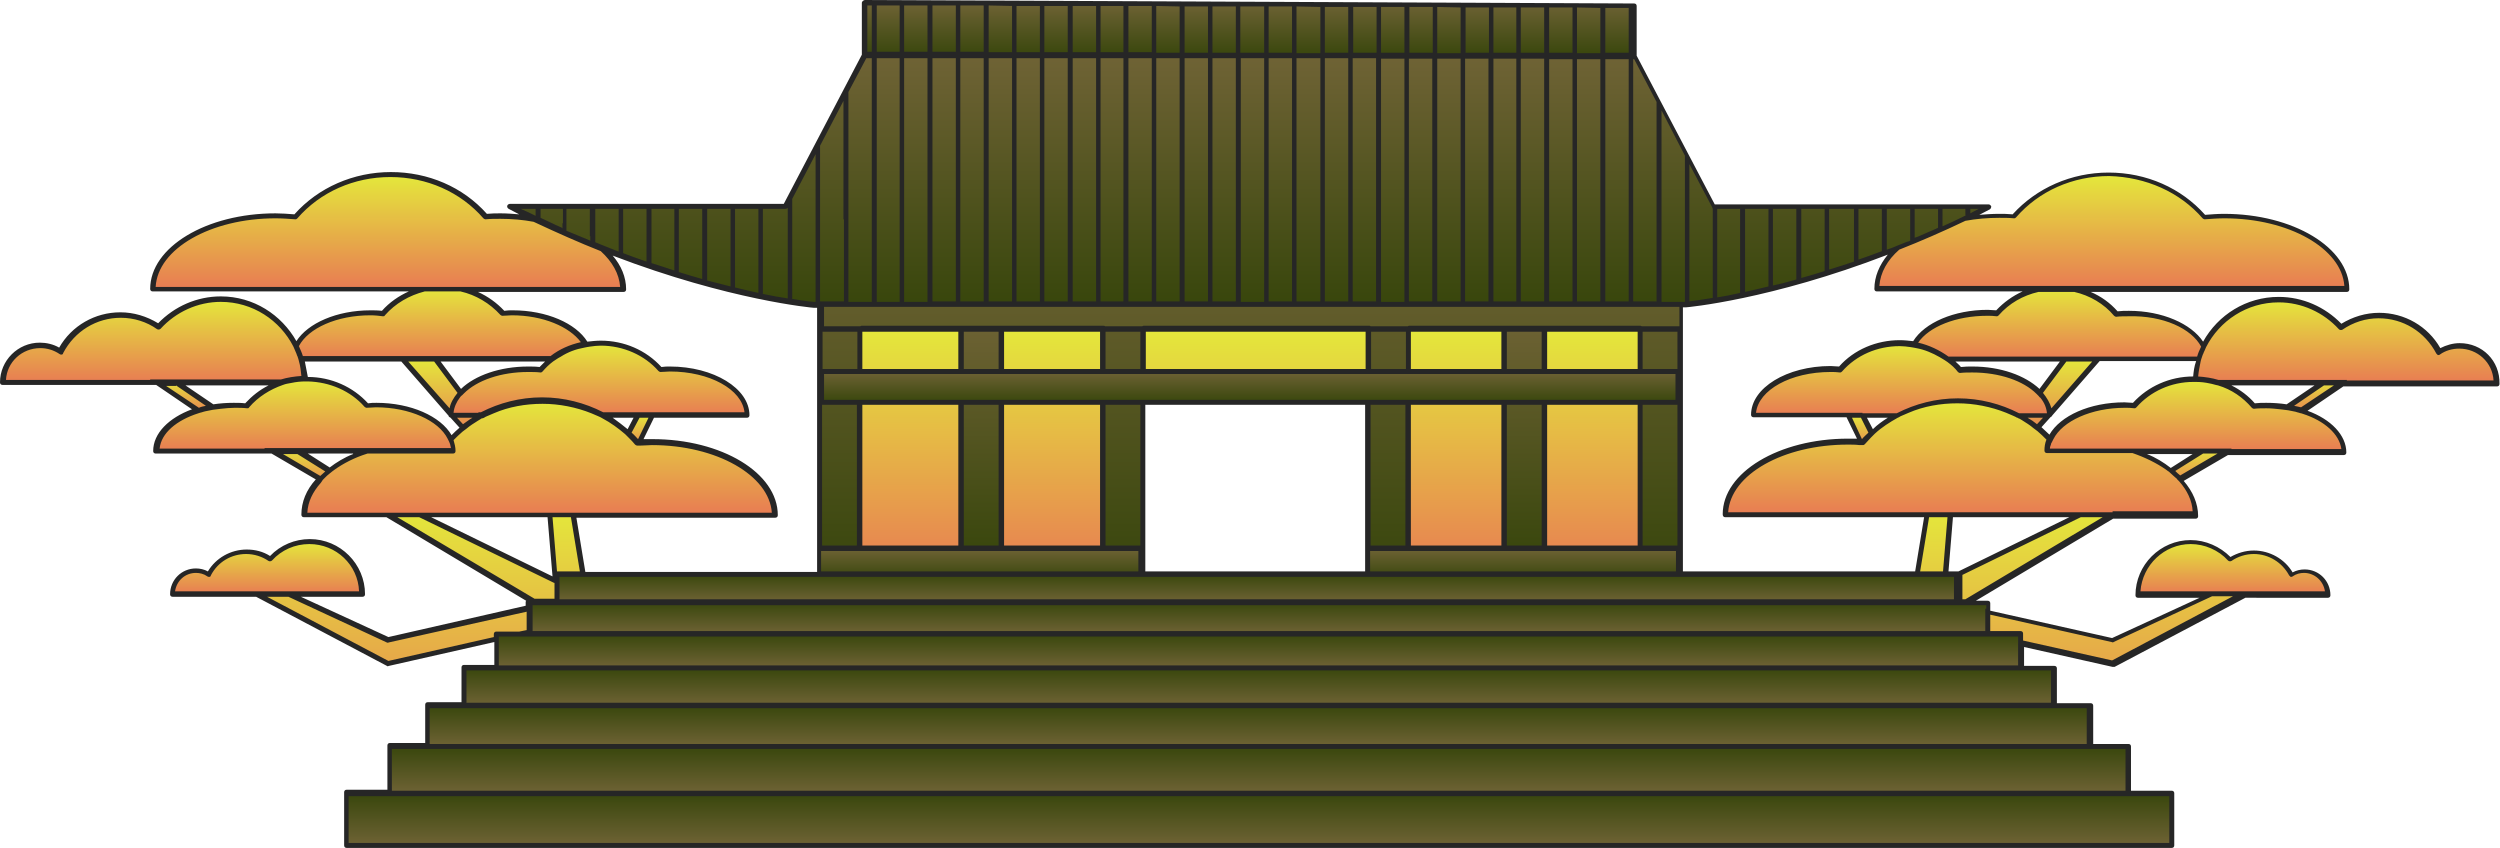 <?xml version="1.0" encoding="UTF-8"?><svg xmlns="http://www.w3.org/2000/svg" xmlns:xlink="http://www.w3.org/1999/xlink" height="170.5" id="Layer_1" preserveAspectRatio="xMidYMid meet" version="1.1" viewBox="-0.1 0.0 502.7 170.5" width="502.7" x="0" xml:space="preserve" y="0" zoomAndPan="magnify"><g><linearGradient gradientUnits="userSpaceOnUse" id="SVGID_1_" x1="91.371" x2="91.371" xlink:actuate="onLoad" xlink:show="other" xlink:type="simple" xmlns:xlink="http://www.w3.org/1999/xlink" y1="102.335" y2="154.957"><stop offset="0" stop-color="#e4e83b"/><stop offset="1" stop-color="#e87b53"/></linearGradient><path d="M115 102.3L118.5 123.3 131.2 155 116.9 155 112.1 125.7 77.9 133.4 51.6 119.4 58 119.4 77.9 128.6 108.5 121.8 77.9 103.5 84.4 103.5 111.6 116.8 110.5 103.5z" fill="url(#SVGID_1_)"/><linearGradient gradientUnits="userSpaceOnUse" id="SVGID_00000176728671196271749290000007960213261435611809_" x1="89.372" x2="89.372" xlink:actuate="onLoad" xlink:show="other" xlink:type="simple" xmlns:xlink="http://www.w3.org/1999/xlink" y1="72.18" y2="88.237"><stop offset="0" stop-color="#e4e83b"/><stop offset="1" stop-color="#e87b53"/></linearGradient><path d="M80.9 72.2L94.9 88.2 97.9 86.1 87.5 72.2z" fill="url(#SVGID_00000176728671196271749290000007960213261435611809_)"/><linearGradient gradientUnits="userSpaceOnUse" id="SVGID_00000095336369390694645040000003739330452680156332_" x1="128.208" x2="128.208" xlink:actuate="onLoad" xlink:show="other" xlink:type="simple" xmlns:xlink="http://www.w3.org/1999/xlink" y1="83.476" y2="90.726"><stop offset="0" stop-color="#e4e83b"/><stop offset="1" stop-color="#e87b53"/></linearGradient><path d="M131.2 83.5L127.6 90.7 125.2 89.3 128.2 83.5z" fill="url(#SVGID_00000095336369390694645040000003739330452680156332_)"/><linearGradient gradientUnits="userSpaceOnUse" id="SVGID_00000154413872713566483990000001060940018916431265_" x1="61.392" x2="61.392" xlink:actuate="onLoad" xlink:show="other" xlink:type="simple" xmlns:xlink="http://www.w3.org/1999/xlink" y1="89.989" y2="98.22"><stop offset="0" stop-color="#e4e83b"/><stop offset="1" stop-color="#e87b53"/></linearGradient><path d="M53.6 90L67.7 98.2 69.1 96.5 59.9 90.7z" fill="url(#SVGID_00000154413872713566483990000001060940018916431265_)"/><linearGradient gradientUnits="userSpaceOnUse" id="SVGID_00000122718958256425224850000015358282318563272323_" x1="37.9" x2="37.9" xlink:actuate="onLoad" xlink:show="other" xlink:type="simple" xmlns:xlink="http://www.w3.org/1999/xlink" y1="76.329" y2="83.476"><stop offset="0" stop-color="#e4e83b"/><stop offset="1" stop-color="#e87b53"/></linearGradient><path d="M30.6 76.3L41.3 83.5 45.2 83.5 34.6 76.3z" fill="url(#SVGID_00000122718958256425224850000015358282318563272323_)"/><linearGradient gradientUnits="userSpaceOnUse" id="SVGID_00000065771056822397026550000005623111972947472804_" x1="88.727" x2="88.727" xlink:actuate="onLoad" xlink:show="other" xlink:type="simple" xmlns:xlink="http://www.w3.org/1999/xlink" y1="57.783" y2="72.283"><stop offset="0" stop-color="#e4e83b"/><stop offset="1" stop-color="#e87b53"/></linearGradient><path d="M74.5,63c0.9,0,1.7,0,2.5,0.1 c2.8-3.3,7.2-5.4,12.1-5.4c4.8,0,9.2,2.1,12,5.3c0.6,0,1.3-0.1,1.9-0.1c8.6,0,15.5,4.1,15.5,9.3h-13.9H90h-2.5H73.5H58.9 C58.9,67.2,65.9,63,74.5,63z" fill="url(#SVGID_00000065771056822397026550000005623111972947472804_)"/><linearGradient gradientUnits="userSpaceOnUse" id="SVGID_00000155834975095429306600000001019468802844788914_" x1="53.638" x2="53.638" xlink:actuate="onLoad" xlink:show="other" xlink:type="simple" xmlns:xlink="http://www.w3.org/1999/xlink" y1="108.958" y2="119.536"><stop offset="0" stop-color="#e4e83b"/><stop offset="1" stop-color="#e87b53"/></linearGradient><path d="M39.3,114.8c1,0,1.9,0.3,2.6,0.8 c1.4-2.7,4.3-4.6,7.6-4.6c1.8,0,3.4,0.5,4.8,1.5c1.9-2.2,4.7-3.5,7.9-3.5c5.8,0,10.6,4.7,10.6,10.6H58h-6.5H44h-3.1h-6.4 C34.6,116.9,36.7,114.8,39.3,114.8z" fill="url(#SVGID_00000155834975095429306600000001019468802844788914_)"/><linearGradient gradientUnits="userSpaceOnUse" id="SVGID_00000052824941595246341570000000557755773062071690_" x1="30.868" x2="30.868" xlink:actuate="onLoad" xlink:show="other" xlink:type="simple" xmlns:xlink="http://www.w3.org/1999/xlink" y1="60.254" y2="77.066"><stop offset="0" stop-color="#e4e83b"/><stop offset="1" stop-color="#e87b53"/></linearGradient><path d="M8,69.6c1.5,0,3,0.5,4.1,1.3 c2.3-4.4,6.8-7.4,12.1-7.4c2.8,0,5.5,0.9,7.6,2.4c3.1-3.4,7.5-5.6,12.5-5.6c9.3,0,16.8,7.5,16.8,16.8H37.8H27.6H15.5h-4.9H0.5 C0.5,72.9,3.9,69.6,8,69.6z" fill="url(#SVGID_00000052824941595246341570000000557755773062071690_)"/><linearGradient gradientUnits="userSpaceOnUse" id="SVGID_00000075148697638487681480000013774432026675254181_" x1="77.944" x2="77.944" xlink:actuate="onLoad" xlink:show="other" xlink:type="simple" xmlns:xlink="http://www.w3.org/1999/xlink" y1="35.173" y2="58.199"><stop offset="0" stop-color="#e4e83b"/><stop offset="1" stop-color="#e87b53"/></linearGradient><path d="M55.3,43.5c1.4,0,2.7,0.1,4,0.2 c4.5-5.2,11.4-8.5,19.1-8.5c7.7,0,14.6,3.3,19.1,8.4c1-0.1,2-0.1,3-0.1c13.6,0,24.6,6.6,24.6,14.7h-22.1H79.9h-4H53.8H30.6 C30.6,50.1,41.7,43.5,55.3,43.5z" fill="url(#SVGID_00000075148697638487681480000013774432026675254181_)"/><linearGradient gradientUnits="userSpaceOnUse" id="SVGID_00000021836159657245506930000013072992023601582225_" x1="120.373" x2="120.373" xlink:actuate="onLoad" xlink:show="other" xlink:type="simple" xmlns:xlink="http://www.w3.org/1999/xlink" y1="69.079" y2="83.579"><stop offset="0" stop-color="#e4e83b"/><stop offset="1" stop-color="#e87b53"/></linearGradient><path d="M106.1,74.3c0.9,0,1.7,0,2.5,0.1 c2.8-3.3,7.2-5.4,12.1-5.4c4.8,0,9.2,2.1,12,5.3c0.6,0,1.3-0.1,1.9-0.1c8.6,0,15.5,4.1,15.5,9.3h-13.9h-14.6h-2.5h-13.9H90.6 C90.6,78.5,97.5,74.3,106.1,74.3z" fill="url(#SVGID_00000021836159657245506930000013072992023601582225_)"/><linearGradient gradientUnits="userSpaceOnUse" id="SVGID_00000137092456405322807990000010082952891391679113_" x1="108.493" x2="108.493" xlink:actuate="onLoad" xlink:show="other" xlink:type="simple" xmlns:xlink="http://www.w3.org/1999/xlink" y1="80.588" y2="103.614"><stop offset="0" stop-color="#e4e83b"/><stop offset="1" stop-color="#e87b53"/></linearGradient><path d="M85.8,88.9c1.4,0,2.7,0.1,4,0.2 c4.5-5.2,11.4-8.5,19.1-8.5c7.7,0,14.6,3.3,19.1,8.4c1-0.1,2-0.1,3-0.1c13.6,0,24.6,6.6,24.6,14.7h-22.1h-23.2h-4H84.4H61.2 C61.2,95.5,72.2,88.9,85.8,88.9z" fill="url(#SVGID_00000137092456405322807990000010082952891391679113_)"/><linearGradient gradientUnits="userSpaceOnUse" id="SVGID_00000116921934666970243540000012053280885809776541_" x1="61.196" x2="61.196" xlink:actuate="onLoad" xlink:show="other" xlink:type="simple" xmlns:xlink="http://www.w3.org/1999/xlink" y1="76.329" y2="90.828"><stop offset="0" stop-color="#e4e83b"/><stop offset="1" stop-color="#e87b53"/></linearGradient><path d="M46.9,81.6c0.9,0,1.7,0,2.5,0.1 c2.8-3.3,7.2-5.4,12.1-5.4c4.8,0,9.2,2.1,12,5.3c0.6,0,1.3-0.1,1.9-0.1c8.6,0,15.5,4.1,15.5,9.3H77H62.5h-2.5H46H31.4 C31.4,85.7,38.4,81.6,46.9,81.6z" fill="url(#SVGID_00000116921934666970243540000012053280885809776541_)"/><linearGradient gradientTransform="matrix(-1 0 0 1 11063.647 0)" gradientUnits="userSpaceOnUse" id="SVGID_00000046310447492035084620000015830720530130462848_" x1="10652.431" x2="10652.431" xlink:actuate="onLoad" xlink:show="other" xlink:type="simple" xmlns:xlink="http://www.w3.org/1999/xlink" y1="102.335" y2="154.957"><stop offset="0" stop-color="#e4e83b"/><stop offset="1" stop-color="#e87b53"/></linearGradient><path d="M387.6 102.3L384.1 123.3 371.4 155 385.7 155 390.4 125.7 424.6 133.4 451 119.4 444.6 119.4 424.6 128.6 394.1 121.8 424.6 103.5 418.2 103.5 391 116.8 392.1 103.5z" fill="url(#SVGID_00000046310447492035084620000015830720530130462848_)"/><linearGradient gradientTransform="matrix(-1 0 0 1 11063.647 0)" gradientUnits="userSpaceOnUse" id="SVGID_00000157993409469339250060000009840745074376111248_" x1="10650.433" x2="10650.433" xlink:actuate="onLoad" xlink:show="other" xlink:type="simple" xmlns:xlink="http://www.w3.org/1999/xlink" y1="72.18" y2="88.237"><stop offset="0" stop-color="#e4e83b"/><stop offset="1" stop-color="#e87b53"/></linearGradient><path d="M421.7 72.2L407.7 88.2 404.7 86.1 415.1 72.2z" fill="url(#SVGID_00000157993409469339250060000009840745074376111248_)"/><linearGradient gradientTransform="matrix(-1 0 0 1 11063.647 0)" gradientUnits="userSpaceOnUse" id="SVGID_00000014631385761243668930000010792791447350883514_" x1="10689.269" x2="10689.269" xlink:actuate="onLoad" xlink:show="other" xlink:type="simple" xmlns:xlink="http://www.w3.org/1999/xlink" y1="83.476" y2="90.726"><stop offset="0" stop-color="#e4e83b"/><stop offset="1" stop-color="#e87b53"/></linearGradient><path d="M371.4 83.5L374.9 90.7 377.3 89.3 374.4 83.5z" fill="url(#SVGID_00000014631385761243668930000010792791447350883514_)"/><linearGradient gradientTransform="matrix(-1 0 0 1 11063.647 0)" gradientUnits="userSpaceOnUse" id="SVGID_00000152955822927655877800000003118189223708704391_" x1="10622.451" x2="10622.451" xlink:actuate="onLoad" xlink:show="other" xlink:type="simple" xmlns:xlink="http://www.w3.org/1999/xlink" y1="89.989" y2="98.22"><stop offset="0" stop-color="#e4e83b"/><stop offset="1" stop-color="#e87b53"/></linearGradient><path d="M448.9 90L434.8 98.2 433.4 96.5 442.7 90.7z" fill="url(#SVGID_00000152955822927655877800000003118189223708704391_)"/><linearGradient gradientTransform="matrix(-1 0 0 1 11063.647 0)" gradientUnits="userSpaceOnUse" id="SVGID_00000165223554123258998590000005365171364717658267_" x1="10598.96" x2="10598.96" xlink:actuate="onLoad" xlink:show="other" xlink:type="simple" xmlns:xlink="http://www.w3.org/1999/xlink" y1="76.329" y2="83.476"><stop offset="0" stop-color="#e4e83b"/><stop offset="1" stop-color="#e87b53"/></linearGradient><path d="M471.9 76.3L461.3 83.5 457.4 83.5 468 76.3z" fill="url(#SVGID_00000165223554123258998590000005365171364717658267_)"/><linearGradient gradientTransform="matrix(-1 0 0 1 11063.647 0)" gradientUnits="userSpaceOnUse" id="SVGID_00000152971275877145557110000003235851676000029356_" x1="10649.787" x2="10649.787" xlink:actuate="onLoad" xlink:show="other" xlink:type="simple" xmlns:xlink="http://www.w3.org/1999/xlink" y1="57.783" y2="72.283"><stop offset="0" stop-color="#e4e83b"/><stop offset="1" stop-color="#e87b53"/></linearGradient><path d="M428.1,63c-0.9,0-1.7,0-2.5,0.1 c-2.8-3.3-7.2-5.4-12.1-5.4c-4.8,0-9.2,2.1-12,5.3c-0.6,0-1.3-0.1-1.9-0.1c-8.6,0-15.5,4.1-15.5,9.3H398h14.6h2.5h13.9h14.6 C443.6,67.2,436.7,63,428.1,63z" fill="url(#SVGID_00000152971275877145557110000003235851676000029356_)"/><linearGradient gradientTransform="matrix(-1 0 0 1 11063.647 0)" gradientUnits="userSpaceOnUse" id="SVGID_00000105385258870862848520000014380331952314968759_" x1="10614.698" x2="10614.698" xlink:actuate="onLoad" xlink:show="other" xlink:type="simple" xmlns:xlink="http://www.w3.org/1999/xlink" y1="108.958" y2="119.536"><stop offset="0" stop-color="#e4e83b"/><stop offset="1" stop-color="#e87b53"/></linearGradient><path d="M463.3,114.8c-1,0-1.9,0.3-2.6,0.8 c-1.4-2.7-4.3-4.6-7.6-4.6c-1.8,0-3.4,0.5-4.8,1.5c-1.9-2.2-4.7-3.5-7.9-3.5c-5.8,0-10.6,4.7-10.6,10.6h14.7h6.5h7.6h3.1h6.4 C468,116.9,465.9,114.8,463.3,114.8z" fill="url(#SVGID_00000105385258870862848520000014380331952314968759_)"/><linearGradient gradientTransform="matrix(-1 0 0 1 11063.647 0)" gradientUnits="userSpaceOnUse" id="SVGID_00000155146249767001918430000013976166260103140763_" x1="10591.929" x2="10591.929" xlink:actuate="onLoad" xlink:show="other" xlink:type="simple" xmlns:xlink="http://www.w3.org/1999/xlink" y1="60.254" y2="77.066"><stop offset="0" stop-color="#e4e83b"/><stop offset="1" stop-color="#e87b53"/></linearGradient><path d="M494.6,69.6c-1.5,0-3,0.5-4.1,1.3 c-2.3-4.4-6.8-7.4-12.1-7.4c-2.8,0-5.5,0.9-7.6,2.4c-3.1-3.4-7.5-5.6-12.5-5.6c-9.3,0-16.8,7.5-16.8,16.8h23.4H475h12.1h4.9H502 C502,72.9,498.7,69.6,494.6,69.6z" fill="url(#SVGID_00000155146249767001918430000013976166260103140763_)"/><linearGradient gradientTransform="matrix(-1 0 0 1 11063.647 0)" gradientUnits="userSpaceOnUse" id="SVGID_00000173135760550761924090000016178017391620138429_" x1="10639.004" x2="10639.004" xlink:actuate="onLoad" xlink:show="other" xlink:type="simple" xmlns:xlink="http://www.w3.org/1999/xlink" y1="35.173" y2="58.199"><stop offset="0" stop-color="#e4e83b"/><stop offset="1" stop-color="#e87b53"/></linearGradient><path d="M447.3,43.5c-1.4,0-2.7,0.1-4,0.2 c-4.5-5.2-11.4-8.5-19.1-8.5c-7.7,0-14.6,3.3-19.1,8.4c-1-0.1-2-0.1-3-0.1c-13.6,0-24.6,6.6-24.6,14.7h22.1h23.2h4h22.1h23.2 C471.9,50.1,460.9,43.5,447.3,43.5z" fill="url(#SVGID_00000173135760550761924090000016178017391620138429_)"/><linearGradient gradientTransform="matrix(-1 0 0 1 11063.647 0)" gradientUnits="userSpaceOnUse" id="SVGID_00000178924470479370342570000012829844978390882445_" x1="10681.433" x2="10681.433" xlink:actuate="onLoad" xlink:show="other" xlink:type="simple" xmlns:xlink="http://www.w3.org/1999/xlink" y1="69.079" y2="83.579"><stop offset="0" stop-color="#e4e83b"/><stop offset="1" stop-color="#e87b53"/></linearGradient><path d="M396.5,74.3c-0.9,0-1.7,0-2.5,0.1 c-2.8-3.3-7.2-5.4-12.1-5.4c-4.8,0-9.2,2.1-12,5.3c-0.6,0-1.3-0.1-1.9-0.1c-8.6,0-15.5,4.1-15.5,9.3h13.9H381h2.5h13.9H412 C412,78.5,405,74.3,396.5,74.3z" fill="url(#SVGID_00000178924470479370342570000012829844978390882445_)"/><linearGradient gradientTransform="matrix(-1 0 0 1 11063.647 0)" gradientUnits="userSpaceOnUse" id="SVGID_00000018207505780038115380000005804485084044458937_" x1="10669.553" x2="10669.553" xlink:actuate="onLoad" xlink:show="other" xlink:type="simple" xmlns:xlink="http://www.w3.org/1999/xlink" y1="80.588" y2="103.614"><stop offset="0" stop-color="#e4e83b"/><stop offset="1" stop-color="#e87b53"/></linearGradient><path d="M416.7,88.9c-1.4,0-2.7,0.1-4,0.2 c-4.5-5.2-11.4-8.5-19.1-8.5c-7.7,0-14.6,3.3-19.1,8.4c-1-0.1-2-0.1-3-0.1c-13.6,0-24.6,6.6-24.6,14.7h22.1h23.2h4h22.1h23.2 C441.4,95.5,430.4,88.9,416.7,88.9z" fill="url(#SVGID_00000018207505780038115380000005804485084044458937_)"/><linearGradient gradientTransform="matrix(-1 0 0 1 11063.647 0)" gradientUnits="userSpaceOnUse" id="SVGID_00000139980781946707205390000009412225511979740807_" x1="10622.256" x2="10622.256" xlink:actuate="onLoad" xlink:show="other" xlink:type="simple" xmlns:xlink="http://www.w3.org/1999/xlink" y1="76.329" y2="90.828"><stop offset="0" stop-color="#e4e83b"/><stop offset="1" stop-color="#e87b53"/></linearGradient><path d="M455.7,81.6c-0.9,0-1.7,0-2.5,0.1 c-2.8-3.3-7.2-5.4-12.1-5.4c-4.8,0-9.2,2.1-12,5.3c-0.6,0-1.3-0.1-1.9-0.1c-8.6,0-15.5,4.1-15.5,9.3h13.9h14.6h2.5h13.9h14.6 C471.2,85.7,464.2,81.6,455.7,81.6z" fill="url(#SVGID_00000139980781946707205390000009412225511979740807_)"/><linearGradient gradientUnits="userSpaceOnUse" id="SVGID_00000060747649725697903000000015036223498134307488_" x1="251.247" x2="251.247" xlink:actuate="onLoad" xlink:show="other" xlink:type="simple" xmlns:xlink="http://www.w3.org/1999/xlink" y1="66.175" y2="116.479"><stop offset="0" stop-color="#e4e83b"/><stop offset="1" stop-color="#e87b53"/></linearGradient><path d="M164.7 66.2L164.7 116.5 229.7 116.5 229.7 80.8 275 80.8 275 116.5 337.8 116.5 337.8 66.2z" fill="url(#SVGID_00000060747649725697903000000015036223498134307488_)"/></g><g><linearGradient gradientUnits="userSpaceOnUse" id="SVGID_00000123405991416180682350000009976856538690011021_" x1="197.221" x2="197.221" xlink:actuate="onLoad" xlink:show="other" xlink:type="simple" xmlns:xlink="http://www.w3.org/1999/xlink" y1="112.193" y2="63.101"><stop offset="0" stop-color="#38460c"/><stop offset="1" stop-color="#6f6335"/></linearGradient><path d="M193.2 63.1H201.3V112.2H193.2z" fill="url(#SVGID_00000123405991416180682350000009976856538690011021_)"/><linearGradient gradientUnits="userSpaceOnUse" id="SVGID_00000155140479551971137470000006065199877369060020_" x1="306.412" x2="306.412" xlink:actuate="onLoad" xlink:show="other" xlink:type="simple" xmlns:xlink="http://www.w3.org/1999/xlink" y1="112.193" y2="63.101"><stop offset="0" stop-color="#38460c"/><stop offset="1" stop-color="#6f6335"/></linearGradient><path d="M302.4 63.1H310.5V112.2H302.4z" fill="url(#SVGID_00000155140479551971137470000006065199877369060020_)"/><linearGradient gradientUnits="userSpaceOnUse" id="SVGID_00000165198784031810986240000001386779641528661908_" x1="251.247" x2="251.247" xlink:actuate="onLoad" xlink:show="other" xlink:type="simple" xmlns:xlink="http://www.w3.org/1999/xlink" y1="116.479" y2="44.65"><stop offset="0" stop-color="#38460c"/><stop offset="1" stop-color="#6f6335"/></linearGradient><path d="M164.7 44.6L164.7 66.1 164.7 116.5 172.8 116.5 172.8 66.1 221.6 66.1 221.6 116.5 229.7 116.5 229.7 66.1 275 66.1 275 116.5 283.1 116.5 283.1 66.1 329.7 66.1 329.7 116.5 337.8 116.5 337.8 66.1 337.8 44.6z" fill="url(#SVGID_00000165198784031810986240000001386779641528661908_)"/><linearGradient gradientUnits="userSpaceOnUse" id="SVGID_00000048474274298529239740000007676205267670970274_" x1="251.247" x2="251.247" xlink:actuate="onLoad" xlink:show="other" xlink:type="simple" xmlns:xlink="http://www.w3.org/1999/xlink" y1="61.24" y2="11.137"><stop offset="0" stop-color="#38460c"/><stop offset="1" stop-color="#6f6335"/></linearGradient><path d="M344.6,41.5l-15.9-30.4h-77.4h-77.4 l-15.9,30.4h-55.4c34.2,17.5,61.1,19.7,61.1,19.7h87.7h87.7c0,0,27-2.3,61.1-19.7H344.6z" fill="url(#SVGID_00000048474274298529239740000007676205267670970274_)"/><linearGradient gradientTransform="matrix(.997 .003 -.003 1 1.212 4.076)" gradientUnits="userSpaceOnUse" id="SVGID_00000059273910649802972250000006905217916874520192_" x1="250.858" x2="250.821" xlink:actuate="onLoad" xlink:show="other" xlink:type="simple" xmlns:xlink="http://www.w3.org/1999/xlink" y1="6.478" y2="-4.398"><stop offset="0" stop-color="#38460c"/><stop offset="1" stop-color="#6f6335"/></linearGradient><path d="M328.8 1L173.8 0.5 173.8 10.9 328.7 11.4z" fill="url(#SVGID_00000059273910649802972250000006905217916874520192_)"/><linearGradient gradientUnits="userSpaceOnUse" id="SVGID_00000152259023795053294240000004550593013359939004_" x1="251.247" x2="251.247" xlink:actuate="onLoad" xlink:show="other" xlink:type="simple" xmlns:xlink="http://www.w3.org/1999/xlink" y1="80.92" y2="74.678"><stop offset="0" stop-color="#38460c"/><stop offset="1" stop-color="#6f6335"/></linearGradient><path d="M164.7 74.7H337.8V80.9H164.7z" fill="url(#SVGID_00000152259023795053294240000004550593013359939004_)"/><linearGradient gradientUnits="userSpaceOnUse" id="SVGID_00000041292371661193451560000012230486235861545106_" x1="306.556" x2="306.556" xlink:actuate="onLoad" xlink:show="other" xlink:type="simple" xmlns:xlink="http://www.w3.org/1999/xlink" y1="116.479" y2="110.237"><stop offset="0" stop-color="#38460c"/><stop offset="1" stop-color="#6f6335"/></linearGradient><path d="M275.3 110.2H337.8V116.4H275.3z" fill="url(#SVGID_00000041292371661193451560000012230486235861545106_)"/><linearGradient gradientUnits="userSpaceOnUse" id="SVGID_00000132770464990143277700000001228196309922421124_" x1="197.37" x2="197.37" xlink:actuate="onLoad" xlink:show="other" xlink:type="simple" xmlns:xlink="http://www.w3.org/1999/xlink" y1="116.479" y2="110.237"><stop offset="0" stop-color="#38460c"/><stop offset="1" stop-color="#6f6335"/></linearGradient><path d="M165 110.2H229.7V116.4H165z" fill="url(#SVGID_00000132770464990143277700000001228196309922421124_)"/><linearGradient gradientUnits="userSpaceOnUse" id="SVGID_00000183961248711865458490000016046755377888460433_" x1="252.99" x2="252.99" xlink:actuate="onLoad" xlink:show="other" xlink:type="simple" xmlns:xlink="http://www.w3.org/1999/xlink" y1="115.426" y2="121.052"><stop offset="0" stop-color="#38460c"/><stop offset="1" stop-color="#6f6335"/></linearGradient><path d="M265 115.4L241 115.4 112 115.4 112 121.1 241 121.1 265 121.1 394 121.1 394 115.4z" fill="url(#SVGID_00000183961248711865458490000016046755377888460433_)"/><linearGradient gradientUnits="userSpaceOnUse" id="SVGID_00000158716845849392428360000017173948295106554277_" x1="252.99" x2="252.99" xlink:actuate="onLoad" xlink:show="other" xlink:type="simple" xmlns:xlink="http://www.w3.org/1999/xlink" y1="121.052" y2="127.451"><stop offset="0" stop-color="#38460c"/><stop offset="1" stop-color="#6f6335"/></linearGradient><path d="M265 121.1L241 121.1 106.4 121.1 106.4 127.5 241 127.5 265 127.5 399.6 127.5 399.6 121.1z" fill="url(#SVGID_00000158716845849392428360000017173948295106554277_)"/><linearGradient gradientUnits="userSpaceOnUse" id="SVGID_00000172441357296344093180000006266526701058132144_" x1="252.99" x2="252.99" xlink:actuate="onLoad" xlink:show="other" xlink:type="simple" xmlns:xlink="http://www.w3.org/1999/xlink" y1="127.451" y2="134.287"><stop offset="0" stop-color="#38460c"/><stop offset="1" stop-color="#6f6335"/></linearGradient><path d="M265 127.5L241 127.5 99.8 127.5 99.8 134.3 241 134.3 265 134.3 406.2 134.3 406.2 127.5z" fill="url(#SVGID_00000172441357296344093180000006266526701058132144_)"/><linearGradient gradientUnits="userSpaceOnUse" id="SVGID_00000047056023858776538500000016962911151469101247_" x1="252.99" x2="252.99" xlink:actuate="onLoad" xlink:show="other" xlink:type="simple" xmlns:xlink="http://www.w3.org/1999/xlink" y1="134.287" y2="141.858"><stop offset="0" stop-color="#38460c"/><stop offset="1" stop-color="#6f6335"/></linearGradient><path d="M265 134.3L241 134.3 93.2 134.3 93.2 141.9 241 141.9 265 141.9 412.8 141.9 412.8 134.3z" fill="url(#SVGID_00000047056023858776538500000016962911151469101247_)"/><linearGradient gradientUnits="userSpaceOnUse" id="SVGID_00000075163464661382898370000010268445461113801632_" x1="252.99" x2="252.99" xlink:actuate="onLoad" xlink:show="other" xlink:type="simple" xmlns:xlink="http://www.w3.org/1999/xlink" y1="141.858" y2="150.087"><stop offset="0" stop-color="#38460c"/><stop offset="1" stop-color="#6f6335"/></linearGradient><path d="M265 141.9L241 141.9 85.8 141.9 85.8 150.1 241 150.1 265 150.1 420.1 150.1 420.1 141.9z" fill="url(#SVGID_00000075163464661382898370000010268445461113801632_)"/><linearGradient gradientUnits="userSpaceOnUse" id="SVGID_00000123437390506018665280000005132981050190728086_" x1="252.99" x2="252.99" xlink:actuate="onLoad" xlink:show="other" xlink:type="simple" xmlns:xlink="http://www.w3.org/1999/xlink" y1="150.087" y2="159.548"><stop offset="0" stop-color="#38460c"/><stop offset="1" stop-color="#6f6335"/></linearGradient><path d="M265 150.1L241 150.1 78.2 150.1 78.2 159.5 241 159.5 265 159.5 427.8 159.5 427.8 150.1z" fill="url(#SVGID_00000123437390506018665280000005132981050190728086_)"/><linearGradient gradientUnits="userSpaceOnUse" id="SVGID_00000136396887771905108130000017870310066783507366_" x1="252.99" x2="252.99" xlink:actuate="onLoad" xlink:show="other" xlink:type="simple" xmlns:xlink="http://www.w3.org/1999/xlink" y1="159.548" y2="170.016"><stop offset="0" stop-color="#38460c"/><stop offset="1" stop-color="#6f6335"/></linearGradient><path d="M265 159.5L241 159.5 69.5 159.5 69.5 170 241 170 265 170 436.5 170 436.5 159.5z" fill="url(#SVGID_00000136396887771905108130000017870310066783507366_)"/></g><g id="change1_1"><path d="M494.5,69c-1.4,0-2.7,0.4-3.9,1c-2.5-4.4-7.2-7.1-12.3-7.1c-2.7,0-5.3,0.8-7.6,2.2c-3.3-3.4-7.8-5.4-12.6-5.4 c-6.5,0-12.2,3.6-15.2,9c-2.4-3.6-8.2-6.2-14.9-6.2c-0.8,0-1.5,0-2.3,0.1c-1.5-1.7-3.3-3-5.4-3.9h51.5c0.3,0,0.5-0.2,0.5-0.5 c0-8.4-11.3-15.2-25.2-15.2c-1.3,0-2.5,0.1-3.8,0.2c-4.8-5.4-11.8-8.5-19.4-8.5c-7.5,0-14.5,3.1-19.3,8.4c-1-0.1-1.9-0.1-2.8-0.1 c-1.3,0-2.6,0.1-3.9,0.2c0.7-0.4,1.4-0.7,2.1-1.1c0.2-0.1,0.3-0.4,0.3-0.6c-0.1-0.2-0.3-0.4-0.5-0.4h-55.1l-15.7-29.9l0-10 c0-0.3-0.2-0.5-0.5-0.5L173.8,0c0,0,0,0,0,0c-0.1,0-0.3,0.1-0.4,0.2c-0.1,0.1-0.2,0.2-0.2,0.4l0,10.3c0,0,0,0.1,0,0.1l-15.7,30 h-55.1c-0.2,0-0.5,0.2-0.5,0.4c-0.1,0.2,0.1,0.5,0.3,0.6c0.7,0.4,1.4,0.7,2.1,1.1c-1.2-0.1-2.5-0.2-3.7-0.2c-0.9,0-1.8,0-2.8,0.1 c-4.8-5.4-11.8-8.4-19.3-8.4c-7.5,0-14.6,3.1-19.4,8.5c-1.3-0.1-2.6-0.2-3.8-0.2c-13.9,0-25.2,6.8-25.2,15.2c0,0.3,0.2,0.5,0.5,0.5 h51.5c-2,0.9-3.9,2.2-5.4,3.9c-0.8-0.1-1.6-0.1-2.3-0.1c-6.8,0-12.6,2.6-14.9,6.2c-3-5.3-8.6-9-15.2-9c-4.8,0-9.3,2-12.6,5.4 c-2.3-1.4-4.9-2.2-7.6-2.2c-5.1,0-9.8,2.7-12.3,7.1c-1.2-0.7-2.6-1-3.9-1c-4.4,0-8,3.6-8,8c0,0.3,0.2,0.5,0.5,0.5h30.9l7.2,4.9 c-4.6,1.7-7.8,4.8-7.8,8.4c0,0.3,0.2,0.5,0.5,0.5h23.3l8.9,5.2c-1.9,2.1-2.9,4.5-2.9,7.1c0,0.3,0.2,0.5,0.5,0.5h16.6l28.1,16.8 c0,0.1-0.1,0.1-0.1,0.2v0.8L78,128.1L60.4,120h12.4c0.3,0,0.5-0.2,0.5-0.5c0-6.1-5-11.1-11.1-11.1c-3,0-5.9,1.2-8,3.4 c-1.4-0.9-3-1.3-4.7-1.3c-3.2,0-6.2,1.7-7.8,4.4c-0.7-0.4-1.6-0.6-2.4-0.6c-2.9,0-5.2,2.3-5.2,5.2c0,0.3,0.2,0.5,0.5,0.5h16.8 l26.3,13.9c0.1,0.1,0.2,0.1,0.4,0l21.2-4.8v4.6h-6.1c-0.3,0-0.5,0.2-0.5,0.5v7h-6.8c-0.3,0-0.5,0.2-0.5,0.5v7.7h-7.1 c-0.3,0-0.5,0.2-0.5,0.5v8.9h-8.2c-0.3,0-0.5,0.2-0.5,0.5V170c0,0.3,0.2,0.5,0.5,0.5h367c0.3,0,0.5-0.2,0.5-0.5v-10.5 c0-0.3-0.2-0.5-0.5-0.5h-8.2v-8.9c0-0.3-0.2-0.5-0.5-0.5h-7.1v-7.7c0-0.3-0.2-0.5-0.5-0.5h-6.8v-7c0-0.3-0.2-0.5-0.5-0.5h-6.1v-3.8 l17.8,4c0.1,0,0.3,0,0.4,0l26.3-13.9H468c0.3,0,0.5-0.2,0.5-0.5c0-2.9-2.3-5.2-5.2-5.2c-0.8,0-1.7,0.2-2.4,0.6 c-1.6-2.7-4.6-4.4-7.8-4.4c-1.7,0-3.3,0.5-4.7,1.3c-2.1-2.1-5-3.4-8-3.4c-6.1,0-11.1,5-11.1,11.1c0,0.3,0.2,0.5,0.5,0.5h12.4 l-17.6,8.1l-24.5-5.5v-1.5c0-0.3-0.2-0.5-0.5-0.5h-2.4l27.6-16.5h16.6c0.3,0,0.5-0.2,0.5-0.5c0-2.6-1.1-5-2.9-7.1l8.9-5.2h23.3 c0.3,0,0.5-0.2,0.5-0.5c0-3.5-3.1-6.7-7.8-8.4l7.2-4.9H502c0.3,0,0.5-0.2,0.5-0.5C502.6,72.5,499,69,494.5,69z M471.8,76.4h-3.9 h-0.9H446c-1.3-0.4-2.7-0.6-4.1-0.7c0.1-1,0.3-2,0.5-3c0-0.1,0.1-0.3,0.1-0.4c0.1-0.2,0.1-0.4,0.2-0.6c0.1-0.2,0.1-0.4,0.2-0.5 c0.1-0.3,0.2-0.5,0.3-0.7c0.1-0.2,0.2-0.5,0.3-0.7c2.7-5.3,8.2-9,14.6-9c4.6,0,9,2,12.1,5.4c0.2,0.2,0.5,0.2,0.7,0.1 c2.2-1.5,4.7-2.3,7.3-2.3c4.9,0,9.3,2.7,11.6,7.1c0.1,0.1,0.2,0.2,0.3,0.3c0.1,0,0.3,0,0.4-0.1c1.1-0.8,2.5-1.2,3.9-1.2 c3.7,0,6.7,2.8,6.9,6.4h-29H471.8z M448.6,90.2h-1.4h-4.5h-13.7h-2.1H425h-12.9c0-0.3,0.1-0.6,0.2-0.8c0-0.2,0.1-0.3,0.2-0.5 c0.1-0.2,0.2-0.4,0.3-0.6c1.8-3.6,7.6-6.3,14.4-6.3c0.6,0,1.2,0,1.9,0.1c0.2,0,0.3-0.1,0.4-0.2c2.8-3.2,7-5.1,11.4-5.1 c0.1,0,0.1,0,0.2,0c0.1,0,0.2,0,0.3,0c1,0,1.9,0.1,2.8,0.3c0.6,0.1,1.1,0.3,1.7,0.4c2.7,0.8,5,2.4,6.8,4.5c0.1,0.1,0.3,0.2,0.4,0.2 c0.8-0.1,1.7-0.1,2.5-0.1c1,0,1.9,0.1,2.8,0.2c0.3,0,0.5,0.1,0.8,0.1c0.3,0,0.5,0.1,0.8,0.1c0.5,0.1,1,0.2,1.5,0.3 c0.2,0.1,0.4,0.1,0.7,0.2c0.2,0.1,0.5,0.1,0.7,0.2c4.4,1.4,7.4,4.1,7.8,7.1h-21.2H448.6z M424.9,129.1l19.8-9.2h4.2l-24.3,12.9 l-17.9-4v-1.4c0-0.3-0.2-0.5-0.5-0.5h-6.1v-3.3l24.4,5.5C424.7,129.2,424.8,129.2,424.9,129.1z M440.4,109.4c2.8,0,5.6,1.2,7.5,3.3 c0.2,0.2,0.5,0.2,0.7,0.1c1.3-0.9,2.9-1.4,4.5-1.4c3,0,5.7,1.7,7.1,4.3c0.1,0.1,0.2,0.2,0.3,0.3c0.1,0,0.3,0,0.4-0.1 c0.7-0.5,1.5-0.7,2.3-0.7c2.1,0,3.9,1.6,4.2,3.7H451h-6.5h-14.2C430.7,113.6,435.1,109.4,440.4,109.4z M405.7,129.7v4.1h-16h-0.6 h-0.5h-8.2h-0.6h-0.5H123.2h-0.5h-0.6h-8.2h-0.5h-0.6h-12.6v-4.8v-0.5V128h1.8h2.4h1.9h5.6h0.6h0.5h6.8h0.6h0.5h260.7h0.5h0.6h6.8 h0.5h0.6h7.5h1.5h0.9h2.4h2.8v0.6v0.5V129.7z M436,169.5H70v-9.4h8.2h349.7h8.2V169.5z M427.3,159H78.7v-8.4h7.1h29.8h0.6h0.5h12.2 h0.6h0.5h242.6h0.5h0.6h12.2h0.5h0.6h33.2h7.1V159z M419.6,149.6h-32.5h-0.6h-0.5h-11.9h-0.6H373H129.5H129h-0.6h-11.9H116h-0.6 H86.3v-7.2h6.8h21.1h0.6h0.5h10.2h0.6h0.5h249.2h0.5h0.6h10.2h0.5h0.6h24.5h6.8V149.6z M412.3,141.3h-23.8h-0.6h-0.5h-10h-0.6h-0.5 H126.2h-0.5h-0.6h-10h-0.5h-0.6H93.7v-6.5h6.1H113h0.6h0.5h8.4h0.6h0.5h255.3h0.5h0.6h8.4h0.5h0.6h16.7h6.1V141.3z M39.3,115.2 c0.8,0,1.6,0.2,2.3,0.7c0.1,0.1,0.3,0.1,0.4,0.1c0.1,0,0.3-0.1,0.3-0.3c1.4-2.7,4.1-4.3,7.1-4.3c1.6,0,3.2,0.5,4.5,1.4 c0.2,0.1,0.5,0.1,0.7-0.1c1.9-2.1,4.6-3.3,7.5-3.3c5.4,0,9.8,4.2,10,9.5H58h-6.5H35.1C35.4,116.8,37.1,115.2,39.3,115.2z M57.9,120 l19.8,9.2c0.1,0,0.2,0.1,0.3,0l27.8-6.2v3.7l-1.5,0.3h-4.6c-0.3,0-0.5,0.2-0.5,0.5v0.6L78,132.9L53.6,120H57.9z M399.1,122.4v0.5 v0.5v3.5h-0.8h-2.4h-2.4h-2.6h-0.6h-0.5h-6.5h-0.6h-0.5H120.5H120h-0.6h-6.5h-0.5h-0.6h-2.6h-2.2v0v-0.5v-3.7v-0.5v-0.5v0h0.1h1.2 h0.8h3h5.7h0.6h0.5h265.1h0.5h0.6h8.7h0.4h0.4h1.2h3.5V122.4z M53.1,90.2H32c0.3-3.1,3.4-5.7,7.8-7.1c0.2-0.1,0.4-0.1,0.7-0.2 c0.2-0.1,0.4-0.1,0.7-0.2c0.5-0.1,1-0.2,1.5-0.3c0.3,0,0.5-0.1,0.8-0.1c0.3,0,0.5-0.1,0.8-0.1c0.9-0.1,1.9-0.2,2.8-0.2 c0.8,0,1.7,0,2.5,0.1c0.2,0,0.3,0,0.4-0.2c1.8-2.1,4.2-3.6,6.8-4.5c0.5-0.2,1.1-0.3,1.7-0.4c0.9-0.2,1.9-0.3,2.8-0.3 c0.1,0,0.2,0,0.3,0c0.1,0,0.1,0,0.2,0c4.4,0.1,8.6,1.9,11.4,5.1c0.1,0.1,0.3,0.2,0.4,0.2c0.7,0,1.3-0.1,1.9-0.1 c6.8,0,12.6,2.7,14.4,6.3c0.1,0.2,0.2,0.4,0.3,0.6c0.1,0.2,0.1,0.3,0.2,0.5c0.1,0.3,0.1,0.6,0.2,0.8H77.6h-1.8h-2.1H59.9h-4.5H54 H53.1z M30.1,76.4h-29C1.3,72.8,4.3,70,8,70c1.4,0,2.7,0.4,3.9,1.2c0.1,0.1,0.3,0.1,0.4,0.1c0.1,0,0.3-0.1,0.3-0.3 c2.3-4.4,6.7-7.1,11.6-7.1c2.6,0,5.2,0.8,7.3,2.3c0.2,0.1,0.5,0.1,0.7-0.1c3.1-3.4,7.5-5.4,12.1-5.4c6.4,0,11.9,3.7,14.6,9 c0.1,0.2,0.2,0.5,0.3,0.7c0.1,0.2,0.2,0.5,0.3,0.7c0.1,0.2,0.1,0.4,0.2,0.5c0.1,0.2,0.1,0.4,0.2,0.6c0,0.1,0.1,0.3,0.1,0.4 c0.3,1,0.4,2,0.5,3c-1.4,0.1-2.8,0.3-4.1,0.7H35.6h-0.9h-3.9H30.1z M76.9,63.6c0.2,0,0.3,0,0.4-0.2c2.1-2.4,4.9-4,8-4.8h7.2 c3.1,0.7,5.9,2.4,8,4.7c0.1,0.1,0.3,0.2,0.4,0.2c0.7,0,1.3-0.1,1.9-0.1c6.3,0,11.6,2.3,13.9,5.4c-2.2,0.5-4.3,1.4-6.1,2.8H87.4h-6.6 h-20c-0.2-0.7-0.5-1.3-0.8-2c1.9-3.6,7.6-6.2,14.4-6.2C75.3,63.4,76.1,63.5,76.9,63.6z M55.3,43.9c1.3,0,2.7,0.1,4,0.2 c0.2,0,0.3-0.1,0.4-0.2c4.6-5.3,11.4-8.3,18.7-8.3c7.3,0,14.1,3,18.7,8.3c0.1,0.1,0.3,0.2,0.4,0.2c1-0.1,2-0.1,3-0.1 c2.3,0,4.6,0.2,6.7,0.6c4.7,2.2,9.2,4.2,13.5,5.9c2.3,2.1,3.7,4.5,3.9,7.2H92.8h-7.5H31.2C31.6,50,42.3,43.9,55.3,43.9z M107.6,42 v1.4c-1-0.5-2-1-3-1.4H107.6z M174.3,1.1l0.9,0v9.3l-0.9,0L174.3,1.1z M180.8,1.1v9.3l-4.6,0V1.1L180.8,1.1z M186.4,1.1v9.3l-4.7,0 V1.1L186.4,1.1z M192.1,1.1v9.3l-4.7,0V1.1L192.1,1.1z M197.7,1.1v9.3l-4.7,0V1.1L197.7,1.1z M203.4,1.2v9.3l-4.7,0V1.1L203.4,1.2z M209,1.2v9.3l-4.7,0V1.2L209,1.2z M214.6,1.2v9.3l-4.7,0V1.2L214.6,1.2z M220.3,1.2v9.3l-4.7,0V1.2L220.3,1.2z M225.8,1.2v9.3 l-4.6,0V1.2L225.8,1.2z M231.5,1.2v9.3l-4.7,0V1.2L231.5,1.2z M237.1,1.3v9.3l-4.7,0V1.2L237.1,1.3z M242.8,1.3v9.3l-4.7,0V1.3 L242.8,1.3z M248.4,1.3v9.3l-4.7,0V1.3L248.4,1.3z M254.1,1.3v9.3h-2.6l-2.2,0V1.3L254.1,1.3z M259.7,1.3v9.3H255V1.3L259.7,1.3z M265.4,1.4v9.3h-4.8V1.3L265.4,1.4z M271,1.4v9.2h-4.7V1.4L271,1.4z M276.7,1.4v9.2h-4.7V1.4L276.7,1.4z M282.3,1.4v9.2h-4.7V1.4 L282.3,1.4z M288,1.4v9.2h-4.7V1.4L288,1.4z M293.6,1.5v9.2h-4.7V1.4L293.6,1.5z M299.3,1.5v9.1h-4.7V1.5L299.3,1.5z M304.8,1.5v9.1 h-4.6V1.5L304.8,1.5z M310.4,1.5v9.1h-4.7V1.5L310.4,1.5z M316.1,1.5v9.1h-4.7V1.5L316.1,1.5z M321.7,1.6v9.1H317V1.5L321.7,1.6z M327.4,1.6v9h-4.7V1.6L327.4,1.6z M338.7,31.3v29.4h-0.4h-0.5l-0.5,0l-3.3,0V45.2v-0.5v-0.5V22.2L338.7,31.3z M442.8,43.9 c0.1,0.1,0.3,0.2,0.4,0.2c1.3-0.1,2.7-0.2,4-0.2c13,0,23.6,6.1,24.1,13.6h-54.1h-7.5h-31.9c0.2-2.7,1.6-5.2,4-7.3 c4.3-1.7,8.7-3.6,13.3-5.8c2.2-0.4,4.5-0.6,6.8-0.6c1,0,2,0,3,0.1c0.2,0,0.3-0.1,0.4-0.2c4.6-5.3,11.4-8.3,18.7-8.3 C431.4,35.6,438.2,38.6,442.8,43.9z M442.5,69.7c-0.3,0.6-0.6,1.3-0.8,2h-20h-6.6h-23.4c-1.8-1.3-3.9-2.3-6.1-2.8 c2.2-3.2,7.6-5.4,13.9-5.4c0.6,0,1.2,0,1.9,0.1c0.2,0,0.3-0.1,0.4-0.2c2.1-2.4,4.9-4,8-4.7h7.2c3.1,0.7,6,2.4,8,4.8 c0.1,0.1,0.3,0.2,0.4,0.2c0.8-0.1,1.7-0.1,2.5-0.1C434.9,63.4,440.6,66.1,442.5,69.7z M448.6,77.5h16.7l-5.6,3.8 c-1.3-0.2-2.7-0.3-4.1-0.3c-0.8,0-1.5,0-2.3,0.1C452,79.6,450.4,78.4,448.6,77.5z M431.6,91.3h9.2l-4.4,2.8 C435,93,433.4,92,431.6,91.3z M70.9,91.3C69.1,92,67.5,93,66.2,94l-4.4-2.8H70.9z M53.9,77.5c-1.8,0.9-3.3,2.1-4.7,3.6 c-0.8-0.1-1.6-0.1-2.3-0.1c-1.4,0-2.8,0.1-4.1,0.3l-5.6-3.8H53.9z M159.2,40l4.7-9v29.7h-0.3c-0.1,0-1.6-0.1-4.4-0.6V40z M327.4,44.1v0.5v0.5v15.5l-4.7,0V45.2v-0.5v-0.5V11.9l4.7,0V44.1z M440.9,75.7c-4.7,0-9.1,2-12.1,5.3c-0.6,0-1.2-0.1-1.7-0.1 c-7,0-12.9,2.7-15.1,6.5c-0.5-0.5-1.1-1-1.6-1.5l1.8-2c0.2-0.1,0.3-0.2,0.4-0.4l9.5-10.9h19.4C441.1,73.7,441,74.7,440.9,75.7z M346.8,104h40l-1.8,10.9h-46.7v-4.7V80.9v-6.2v-8.5v-4.4h0.6c0.2,0,17-1.5,40.6-10.6c-1.7,2.1-2.7,4.4-2.7,6.9 c0,0.3,0.2,0.5,0.5,0.5h29.3c-2,0.9-3.8,2.2-5.3,3.8c-0.6,0-1.1-0.1-1.7-0.1c-6.8,0-12.7,2.6-15,6.3c-0.9-0.1-1.8-0.2-2.7-0.2 c-4.7,0-9.2,1.9-12.2,5.3c-0.6,0-1.1-0.1-1.7-0.1c-8.8,0-16,4.4-16,9.8c0,0.3,0.2,0.5,0.5,0.5h18.7l2.1,4.3c-0.6,0-1.2,0-1.8,0 c-13.9,0-25.2,6.8-25.2,15.2C346.3,103.8,346.5,104,346.8,104z M393.5,120.5h-8.4h-0.6H384H118.5H118h-0.6h-5V116h4.2h0.6h0.5h46.4 h0.5h0.3h0.2h7h0.5h0.5h47.8h0.5h0.5h7h0.5h0.5h44.2h0.5h0.3h0.2h7h0.5h0.5h45.5h0.5h0.5h7h0.5h0.5h46.5h0.5h0.6h4.7h0.5h1.6h0.8 v0.2V120.5z M111,115.9L86.6,104H110L111,115.9z M111,104h3.7l1.8,10.9h-4.6c0,0,0,0,0,0L111,104z M131.1,88.3c-0.6,0-1.2,0-1.8,0 l2.1-4.3h18.7c0.3,0,0.5-0.2,0.5-0.5c0-5.4-7.2-9.8-16-9.8c-0.6,0-1.1,0-1.7,0.1c-3.1-3.4-7.5-5.3-12.2-5.3c-0.9,0-1.8,0.1-2.7,0.2 c-2.3-3.7-8.2-6.3-15-6.3c-0.6,0-1.1,0-1.7,0.1c-1.5-1.6-3.3-2.9-5.3-3.8h29.3c0.3,0,0.5-0.2,0.5-0.5c0-2.5-1-4.8-2.7-6.8 c23.5,9,40.3,10.5,40.5,10.5h0.6v4.4v8.5v6.2v29.3v4.7h-46.6l-1.8-10.9h40c0.3,0,0.5-0.2,0.5-0.5C156.3,95.1,145,88.3,131.1,88.3z M61.2,72.7h19.4l9.5,10.9c0,0.2,0.2,0.3,0.4,0.4l1.8,2c-0.6,0.5-1.1,1-1.6,1.5c-2.2-3.8-8.2-6.5-15.1-6.5c-0.6,0-1.1,0-1.7,0.1 c-3-3.3-7.4-5.3-12.1-5.3C61.6,74.7,61.4,73.7,61.2,72.7z M82,72.7h5.2l4.7,6.3c-0.8,1-1.4,2-1.6,3.1L82,72.7z M108.4,73.8 c-0.8-0.1-1.6-0.1-2.3-0.1c-5.7,0-10.7,1.8-13.5,4.5l-4.1-5.5h21C109.1,73.1,108.8,73.4,108.4,73.8z M91.8,84h3.1 c-0.7,0.4-1.3,0.9-1.9,1.3L91.8,84z M96.1,83h-0.6h-0.7h-3.7c0.1-1.1,0.6-2.2,1.3-3.1c0.1-0.1,0.2-0.3,0.4-0.4 c0.1-0.1,0.2-0.2,0.4-0.4c2.6-2.6,7.4-4.3,12.9-4.3c0.8,0,1.7,0,2.5,0.1c0.2,0,0.3-0.1,0.4-0.2c0.6-0.7,1.3-1.4,2.1-2 c0.2-0.1,0.4-0.3,0.6-0.4c0.3-0.2,0.6-0.4,1-0.6c1.4-0.9,3-1.5,4.7-1.8c0.2,0,0.3-0.1,0.5-0.1c0.2,0,0.4-0.1,0.6-0.1 c0.7-0.1,1.5-0.2,2.2-0.2c4.5,0,8.8,1.9,11.6,5.1c0.1,0.1,0.3,0.2,0.4,0.2c0.7,0,1.3-0.1,1.9-0.1c8,0,14.5,3.6,15,8.2h-18.5h-3h-6.9 c-3.7-1.9-7.9-3-12.3-3c-4.4,0-8.6,1.1-12.3,3H96.1z M127.3,84l-1.2,2.3c-1-0.8-2-1.6-3-2.3H127.3z M128.5,84h1.8l-2.1,4.3 c-0.4-0.4-0.8-0.9-1.3-1.3L128.5,84z M176.2,45.2v-0.5v-0.5V11.7h4.6v32.5v0.5v0.5v15.5l-4.6,0V45.2z M248.4,44.1v0.5v0.5v15.5 l-4.7,0V45.2v-0.5v-0.5V11.7h4.7V44.1z M255,45.2v-0.5v-0.5V11.7l4.7,0v32.4v0.5v0.5v15.5l-4.7,0V45.2z M321.7,44.1v0.5v0.5v15.5 l-4.7,0V45.2v-0.5v-0.5V11.9l4.7,0V44.1z M337.2,109.7h-7V81.4h7V109.7z M229.2,109.7h-7V81.4h7V109.7z M173.3,81.4h19.3v28.3h-19.3 V81.4z M193.7,81.4h7v28.3h-7V81.4z M201.8,81.4h19.3v28.3h-19.3V81.4z M229.2,80.4h-7h-0.5h-0.5h-19.3h-0.5h-0.5h-7h-0.5h-0.5 h-19.3h-0.5h-0.5h-7v-5.2h7h0.5h0.5h19.3h0.5h0.5h7h0.5h0.5h19.3h0.5h0.5h7h0.5h0.5h44.2h0.5h0.5h7h0.5h0.5h18.2h0.5h0.5h7h0.5h0.5 h18.2h0.5h0.5h7v5.2h-7h-0.5h-0.5H311h-0.5h-0.5h-7h-0.5h-0.5h-18.2h-0.5h-0.5h-7h-0.1H275h-0.5h-44.2h-0.5h-0.4H229.2z M193.7,66.7 h7v7.5h-7V66.7z M302.9,66.7h7v7.5h-7V66.7z M283.6,81.4h18.2v28.3h-18.2V81.4z M302.9,81.4h7v28.3h-7V81.4z M311,81.4h18.2v28.3 H311V81.4z M329.2,74.2H311v-7.5h18.2V74.2z M221.1,74.2h-19.3v-7.5h19.3V74.2z M165.2,81.4h7v28.3h-7V81.4z M275.5,81.4h7v28.3h-7 V81.4z M337.2,74.2h-7v-7.5h7V74.2z M301.8,66.7v7.5h-18.2v-7.5H301.8z M282.6,74.2h-7v-7.5h7V74.2z M274.5,66.7v7.5h-44.2v-7.5 H274.5z M229.2,74.2h-7v-7.5h7V74.2z M192.6,66.7v7.5h-19.3v-7.5H192.6z M172.3,74.2h-7v-7.5h7V74.2z M165.2,110.8h7h0.5h0.5h19.3 h0.5h0.5h7h0.5h0.5h19.3h0.5h0.5h7v4.1h-7h-0.5h-0.5h-47.8h-0.5h-0.5h-7V110.8z M230.2,110.2V81.4h44.2v28.8v4.7h-44.2V110.2z M275.5,110.8h7h0.5h0.5h18.2h0.5h0.5h7h0.5h0.5h18.2h0.5h0.5h7v4.1h-7h-0.5h-0.5h-45.5h-0.5h-0.5h-7V110.8z M337.2,65.6H330 c-0.1-0.1-0.2-0.1-0.3-0.1H311h-0.5h-0.5h-7h-0.5h-0.5h-18.7c-0.1,0-0.2,0-0.3,0.1h-7.5c-0.1-0.1-0.2-0.1-0.3-0.1h-45.3 c-0.1,0-0.2,0-0.3,0.1h-7.5c-0.1-0.1-0.2-0.1-0.3-0.1h-19.8h-0.5h-0.5h-7h-0.5h-0.5h-19.8c-0.1,0-0.2,0-0.3,0.1h-7.3v-3.9h86l86,0 V65.6z M181.7,45.2v-0.5v-0.5V11.7h4.7v32.5v0.5v0.5v15.5l-4.7,0V45.2z M242.8,44.1v0.5v0.5v15.5l-4.7,0V45.2v-0.5v-0.5V11.7h4.7 V44.1z M237.1,44.1v0.5v0.5v15.5l-4.7,0V45.2v-0.5v-0.5V11.7h4.7V44.1z M231.5,44.1v0.5v0.5v15.5l-4.7,0V45.2v-0.5v-0.5V11.7h4.7 V44.1z M225.8,44.1v0.5v0.5v15.5l-4.6,0V45.2v-0.5v-0.5V11.7h4.6V44.1z M220.3,44.1v0.5v0.5v15.5l-4.7,0V45.2v-0.5v-0.5V11.7h4.7 V44.1z M214.6,44.1v0.5v0.5v15.5l-4.7,0V45.2v-0.5v-0.5V11.7h4.7V44.1z M209,44.1v0.5v0.5v15.5l-4.7,0V45.2v-0.5v-0.5V11.7h4.7V44.1 z M203.4,44.1v0.5v0.5v15.5l-4.7,0V45.2v-0.5v-0.5V11.7h4.7V44.1z M197.7,44.1v0.5v0.5v15.5l-4.7,0V45.2v-0.5v-0.5V11.7h4.7V44.1z M192.1,44.1v0.5v0.5v15.5l-4.7,0V45.2v-0.5v-0.5V11.7h4.7V44.1z M260.6,45.2v-0.5v-0.5V11.7l4.8,0v32.4v0.5v0.5v15.5l-4.8,0V45.2z M316.1,44.1v0.5v0.5v15.5l-4.7,0V45.2v-0.5v-0.5V11.9l4.7,0V44.1z M266.3,45.2v-0.5v-0.5V11.7l4.7,0v32.4v0.5v0.5v15.5l-4.7,0V45.2 z M310.4,44.1v0.5v0.5v15.5l-4.7,0V45.2v-0.5v-0.5V11.8l4.7,0V44.1z M271.9,45.2v-0.5v-0.5V11.7l4.7,0v32.4v0.5v0.5v15.5l-4.7,0 V45.2z M277.6,45.2v-0.5v-0.5V11.8l4.7,0v32.4v0.5v0.5v15.5l-4.7,0V45.2z M283.2,45.2v-0.5v-0.5V11.8l4.7,0v32.3v0.5v0.5v15.5 l-4.7,0V45.2z M288.9,45.2v-0.5v-0.5V11.8l4.7,0v32.3v0.5v0.5v15.5l-4.7,0V45.2z M294.5,45.2v-0.5v-0.5V11.8l4.7,0v32.3v0.5v0.5 v15.5l-4.7,0V45.2z M300.2,45.2v-0.5v-0.5V11.8l4.6,0v32.3v0.5v0.5v15.5l-4.6,0V45.2z M393.7,114.9h-2l0.9-10.9H416L393.7,114.9z M390.6,114.9H386l1.8-10.9h3.7L390.6,114.9z M372.3,84h1.8l1.5,3c-0.4,0.4-0.9,0.8-1.3,1.3L372.3,84z M375.3,84h4.2 c-1.1,0.7-2.1,1.4-3,2.3L375.3,84z M374.4,83h-3H353c0.5-4.6,7-8.2,15-8.2c0.6,0,1.2,0,1.9,0.1c0.2,0,0.3-0.1,0.4-0.2 c2.9-3.3,7.1-5.1,11.6-5.1c0.7,0,1.5,0.1,2.2,0.2c0.2,0,0.4,0.1,0.6,0.1c0.2,0,0.3,0.1,0.5,0.1c1.7,0.3,3.3,1,4.7,1.8 c0.3,0.2,0.7,0.4,1,0.6c0.2,0.1,0.4,0.3,0.6,0.4c0.8,0.6,1.5,1.2,2.1,2c0.1,0.1,0.3,0.2,0.4,0.2c0.8-0.1,1.7-0.1,2.5-0.1 c5.5,0,10.3,1.7,12.9,4.3c0.1,0.1,0.2,0.2,0.4,0.4c0.1,0.1,0.2,0.3,0.4,0.4c0.8,1,1.2,2,1.3,3.1h-3.7h-0.7h-0.6h-0.6 c-3.7-1.9-7.9-3-12.3-3c-4.4,0-8.6,1.1-12.3,3H374.4z M410.7,79l4.7-6.3h5.2l-8.2,9.4C412.1,81,411.5,80,410.7,79z M410,78.2 c-2.9-2.7-7.8-4.5-13.5-4.5c-0.8,0-1.5,0-2.3,0.1c-0.3-0.4-0.7-0.7-1.1-1.1h21L410,78.2z M410.7,84l-1.2,1.3 c-0.6-0.5-1.2-0.9-1.9-1.3H410.7z M254.1,11.7v32.5v0.5v0.5v15.5l-4.7,0V45.2v-0.5v-0.5V11.7h2.2L254.1,11.7z M174.1,11.7h1.1v32.5 v0.5v0.5v15.5l-4.7,0V45.2v-0.5v-0.5V18.5L174.1,11.7z M169.6,44.1v0.5v0.5v15.5l-4.4,0l-0.4,0V44.6v-0.5V29.3l4.7-9V44.1z M396.1,42h1.7c-0.6,0.3-1.2,0.6-1.7,0.9V42z M395.2,43.3c-0.1,0.1-0.3,0.1-0.4,0.2c-0.8,0.4-1.7,0.8-2.5,1.2 c-0.6,0.3-1.2,0.5-1.8,0.8v-0.3v-0.6V42h4.6V43.3z M389.6,44.8v0.6v0.4c-0.1,0.1-0.3,0.1-0.4,0.2c-1,0.4-2,0.9-3,1.3 c-0.4,0.2-0.9,0.4-1.3,0.5v-0.3v-0.7V42h4.7V44.8z M384,47.5v0.7v0.2c-0.2,0.1-0.4,0.2-0.6,0.2c-0.7,0.3-1.3,0.5-2,0.8 c-0.7,0.3-1.4,0.6-2.1,0.8V42h4.7V47.5z M378.3,50.5c-1.6,0.6-3.2,1.2-4.7,1.7V42h4.7V50.5z M372.7,52.6c-1.7,0.6-3.4,1.1-5,1.6V42 h5V52.6z M366.8,54.5c-1.6,0.5-3.2,1-4.7,1.4V42h4.7V54.5z M361.1,56.2c-1.7,0.5-3.2,0.9-4.7,1.2V42h4.7V56.2z M355.5,57.6 c-1.7,0.4-3.3,0.8-4.7,1.1V42h4.7V57.6z M349.8,58.9c-1.7,0.4-3.3,0.7-4.6,0.9V42h4.6V58.9z M344.3,41.9v18 c-2.3,0.4-3.9,0.6-4.7,0.7V33l4.6,8.7C344.2,41.8,344.2,41.9,344.3,41.9z M333,44.1v0.5v0.5v15.5l-4.7,0V45.2v-0.5v-0.5V11.9l0.2,0 l4.5,8.6V44.1z M158.3,41.8V60c-1.4-0.2-3.1-0.5-5-0.9V42h4.5C158,42,158.2,41.9,158.3,41.8z M152.4,58.9c-1.5-0.3-3-0.7-4.7-1.1V42 h4.7V58.9z M146.8,57.6c-1.5-0.4-3.1-0.8-4.7-1.2V42h4.7V57.6z M141.1,56.1c-1.5-0.4-3.1-0.9-4.7-1.4V42h4.7V56.1z M135.5,54.4 c-1.5-0.5-3-1-4.6-1.5V42h4.6V54.4z M129.9,52.6c-1.5-0.5-3.1-1.1-4.7-1.7V42h4.7V52.6z M124.3,50.6c-1-0.4-2-0.8-3-1.2 c-0.6-0.2-1.2-0.5-1.7-0.7v-0.7V42h4.7V50.6z M118.6,47.5v0.7v0.2c-0.6-0.3-1.2-0.5-1.9-0.8c-1-0.4-1.9-0.8-2.9-1.2v-0.1v-0.5v-0.6 V42h4.7V47.5z M113,44.9v0.6v0.4v0c0,0-0.1,0-0.1-0.1c-0.9-0.4-1.8-0.8-2.8-1.3c-0.5-0.2-1-0.5-1.5-0.7v-0.3V42h4.5V44.9z M35.3,77.5l6,4.1c-0.5,0.1-1,0.2-1.4,0.4l-6.6-4.4H35.3z M59.7,91.3l5.6,3.5c-0.3,0.3-0.7,0.6-1,0.9l-7.5-4.4H59.7z M64.8,96.5 c0.1-0.1,0.2-0.2,0.4-0.4c0.3-0.3,0.6-0.6,1-0.9c0.1-0.1,0.3-0.2,0.5-0.4c0.1-0.1,0.3-0.2,0.4-0.3c1.8-1.3,4.1-2.5,6.7-3.3H91 c0.3,0,0.5-0.2,0.5-0.5c0-0.8-0.2-1.5-0.4-2.2c0.6-0.6,1.2-1.2,1.8-1.7c0.1-0.1,0.3-0.2,0.4-0.3c0.1-0.1,0.3-0.2,0.4-0.3 c0.7-0.6,1.5-1.1,2.3-1.6c0.2-0.1,0.3-0.2,0.5-0.3c0.1-0.1,0.3-0.2,0.4-0.2c0,0,0.1,0,0.1,0c0.3-0.1,0.5-0.3,0.8-0.4 c0.5-0.2,0.9-0.4,1.4-0.6c3-1.3,6.4-1.9,9.8-1.9c3.4,0,6.8,0.7,9.8,1.9c0.5,0.2,0.9,0.4,1.4,0.6c0.3,0.1,0.6,0.3,0.8,0.4 c1.7,0.9,3.2,2,4.6,3.2c0.1,0.1,0.3,0.3,0.4,0.4c0.1,0.1,0.2,0.2,0.4,0.4c0.4,0.4,0.8,0.8,1.2,1.3c0,0,0,0,0,0 c0.1,0.1,0.3,0.2,0.4,0.2c0,0,0.1,0,0.1,0c0.2,0,0.4,0,0.6,0c0.8,0,1.6-0.1,2.3-0.1c13,0,23.6,6.1,24.1,13.6h-39.6h-0.5h-2.6h-2.1 H84.3h-6.4H61.7c0.1-2.2,1.1-4.2,2.7-6C64.6,96.8,64.7,96.7,64.8,96.5z M84.2,104l27.1,13.2c0,0,0.1,0,0.1,0v3.2h-4L79.8,104H84.2z M394.5,120.5v-4.9l23.8-11.6h4.4l-27.6,16.5H394.5z M424.7,103h-6.4h-26.1h-2.1h-2.6h-0.5h-39.6c0.5-7.6,11.1-13.6,24.1-13.6 c0.7,0,1.5,0,2.3,0.1c0.2,0,0.4,0,0.6,0c0,0,0.1,0,0.1,0c0.2,0,0.3-0.1,0.4-0.2c0,0,0,0,0,0c0.4-0.4,0.8-0.9,1.2-1.3 c0.1-0.1,0.2-0.2,0.4-0.4c0.1-0.1,0.3-0.3,0.4-0.4c1.4-1.3,3-2.3,4.6-3.2c0.3-0.1,0.5-0.3,0.8-0.4c0.5-0.2,0.9-0.4,1.4-0.6 c3-1.3,6.4-1.9,9.8-1.9c3.4,0,6.8,0.7,9.8,1.9c0.5,0.2,0.9,0.4,1.4,0.6c0.3,0.1,0.6,0.3,0.8,0.4c0,0,0.1,0,0.1,0 c0.1,0.1,0.3,0.2,0.4,0.2c0.2,0.1,0.3,0.2,0.5,0.3c0.8,0.5,1.6,1,2.3,1.6c0.1,0.1,0.3,0.2,0.4,0.3c0.1,0.1,0.3,0.2,0.4,0.3 c0.6,0.5,1.2,1.1,1.8,1.7c-0.3,0.7-0.4,1.5-0.4,2.2c0,0.3,0.2,0.5,0.5,0.5h17.2c2.6,0.9,4.8,2,6.7,3.3c0.1,0.1,0.3,0.2,0.4,0.3 c0.2,0.1,0.3,0.2,0.5,0.4c0.3,0.3,0.7,0.6,1,0.9c0.1,0.1,0.3,0.2,0.4,0.4c0.1,0.1,0.3,0.3,0.4,0.4c1.6,1.8,2.6,3.9,2.7,6H424.7z M437.3,94.7l5.6-3.5h2.9l-7.5,4.4C437.9,95.3,437.6,95,437.3,94.7z M461.2,81.6l6-4.1h2l-6.6,4.4C462.2,81.8,461.7,81.7,461.2,81.6 z" fill="#262626"/></g></svg>